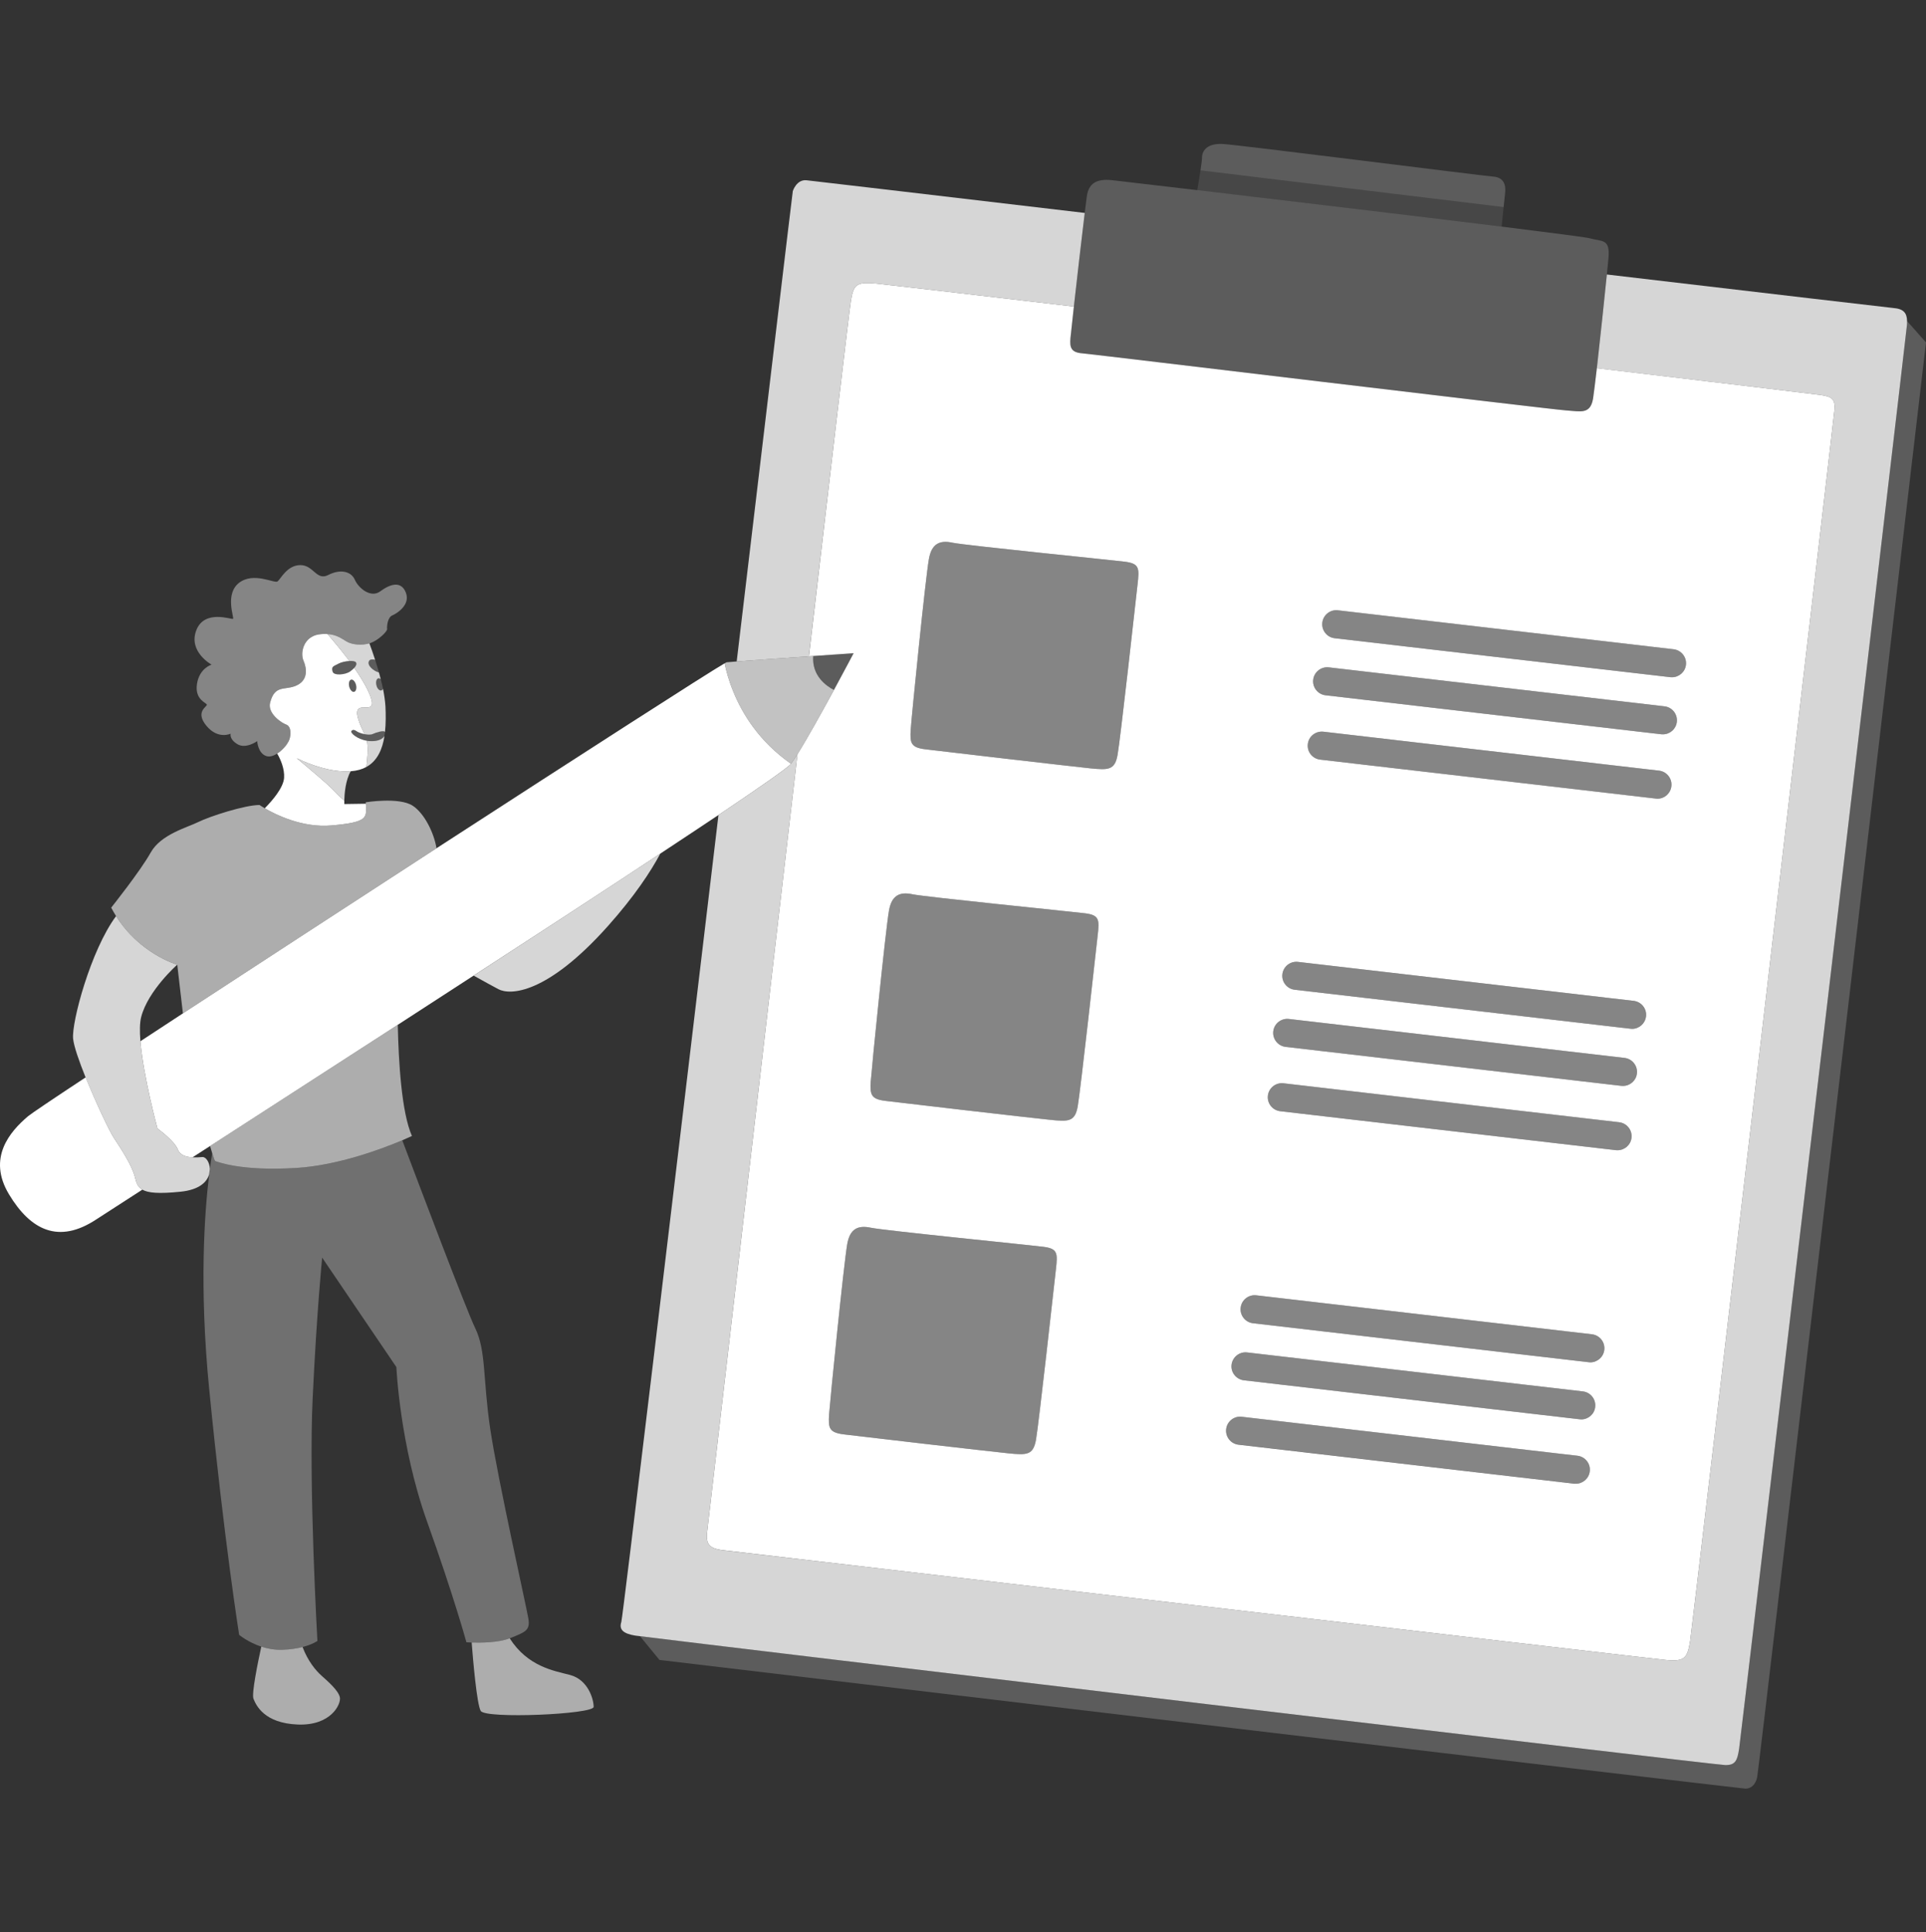 <svg fill="none" height="301" viewBox="0 0 300 301" width="300" xmlns="http://www.w3.org/2000/svg" xmlns:xlink="http://www.w3.org/1999/xlink"><rect x="0" y="0" width="300" height="301" fill="#333333" stroke="none"/><clipPath id="a"><path d="m 0 .7 h 300 v 299.65 h -300 z"/></clipPath><g clip-path="url(#a)" fill="#fff"><path d="m 132.54 46.85 c .42 -2.54 .84 -2.97 3.95 -2.68 .9 .08 13.41 1.54 30.78 3.58 .5 -4.49 1.24 -10.91 1.69 -14.58 -24.47 -2.88 -42.84 -5.05 -43.35 -5.09 -1.55 -.14 -2.12 1.69 -2.12 1.69 -.16 1.13 -4.01 33.52 -8.74 73.27 2.44 -.19 7.2 -.52 11.24 -.8 3.54 -30.33 6.32 -54.06 6.55 -55.39 z" opacity=".8"/><path d="m 243.9 63.93 c -2.26 -.14 -73.63 -8.75 -75.33 -8.89 -1.69 -.14 -1.98 -.85 -1.83 -2.4 .04 -.46 .25 -2.37 .53 -4.89 -17.37 -2.04 -29.88 -3.5 -30.78 -3.58 -3.11 -.29 -3.53 .14 -3.95 2.68 -.23 1.33 -3.01 25.06 -6.54 55.38 .22 -.01 .45 -.03 .67 -.04 3.49 -.24 6.29 -.43 6.29 -.43 s -1.34 2.55 -3.06 5.72 c -1.86 3.43 -4.16 7.57 -5.68 10 -6.28 53.98 -13.84 119.38 -14.01 120.64 -.29 2.11 -.14 3.1 2.54 3.38 2.69 .29 143.72 16.8 146.69 17.08 2.97 .29 3.39 -.28 3.82 -2.96 .42 -2.68 22.33 -190 22.47 -191.69 .14 -1.7 -.28 -2.12 -2.12 -2.4 -.58 -.09 -15.14 -1.83 -34.88 -4.17 -.26 2.25 -.48 4.02 -.59 4.73 -.43 2.54 -1.98 1.98 -4.24 1.84 z m -79.43 133.82 c -.28 2.54 -2.68 24.13 -3.1 26.53 -.43 2.4 -1.42 2.4 -4.24 2.12 -2.83 -.28 -23.46 -2.68 -25.72 -2.96 -2.27 -.29 -2.41 -.99 -2.27 -3.11 .15 -2.12 2.29 -23.45 2.83 -26.54 .42 -2.4 1.7 -2.96 3.67 -2.54 1.98 .43 24.59 2.68 26.86 2.97 2.26 .28 2.26 .98 1.97 3.53 z m 6.5 -51.95 c -.28 2.54 -2.68 24.14 -3.1 26.54 -.43 2.4 -1.42 2.4 -4.24 2.11 -2.83 -.28 -23.46 -2.68 -25.72 -2.96 -2.27 -.28 -2.41 -.99 -2.27 -3.1 .15 -2.12 2.29 -23.46 2.83 -26.54 .42 -2.4 1.7 -2.97 3.67 -2.54 1.98 .42 24.59 2.68 26.86 2.96 2.26 .28 2.26 .99 1.97 3.53 z m 6.22 -54.77 c -.28 2.54 -2.68 24.14 -3.11 26.54 -.42 2.4 -1.41 2.4 -4.24 2.12 -2.82 -.29 -23.45 -2.69 -25.72 -2.97 -2.26 -.28 -2.4 -.99 -2.26 -3.1 .14 -2.12 2.28 -23.45 2.83 -26.54 .42 -2.4 1.7 -2.97 3.67 -2.54 1.98 .42 24.59 2.68 26.85 2.96 2.27 .29 2.27 .99 1.98 3.53 z m 70.44 138.16 c -.13 1.12 -1.08 1.94 -2.18 1.94 -.08 0 -.17 0 -.25 -.01 l -52.29 -6.07 c -1.2 -.14 -2.06 -1.23 -1.92 -2.43 s 1.23 -2.06 2.42 -1.92 l 52.29 6.07 c 1.2 .14 2.07 1.22 1.93 2.42 z m .84 -10.02 c -.12 1.12 -1.07 1.94 -2.17 1.94 -.08 0 -.17 -.01 -.25 -.02 l -52.29 -6.07 c -1.2 -.14 -2.07 -1.22 -1.93 -2.42 s 1.24 -2.07 2.43 -1.92 l 52.29 6.07 c 1.2 .14 2.06 1.22 1.92 2.42 z m 1.42 -8.89 c -.13 1.11 -1.08 1.94 -2.18 1.94 -.08 0 -.17 -.01 -.25 -.02 l -52.29 -6.07 c -1.2 -.14 -2.06 -1.23 -1.92 -2.43 s 1.23 -2.06 2.43 -1.92 l 52.28 6.07 c 1.21 .14 2.07 1.23 1.93 2.43 z m 4.24 -33.03 c -.13 1.11 -1.08 1.93 -2.18 1.93 -.08 0 -.17 0 -.25 -.01 l -52.29 -6.07 c -1.2 -.14 -2.06 -1.23 -1.92 -2.43 s 1.23 -2.06 2.43 -1.92 l 52.28 6.07 c 1.21 .14 2.07 1.23 1.93 2.43 z m .84 -10.02 c -.12 1.11 -1.07 1.93 -2.17 1.93 -.08 0 -.17 0 -.25 -.01 l -52.29 -6.07 c -1.2 -.14 -2.07 -1.23 -1.93 -2.43 s 1.24 -2.06 2.43 -1.92 l 52.29 6.07 c 1.2 .14 2.06 1.23 1.92 2.43 z m 1.42 -8.9 c -.13 1.12 -1.08 1.94 -2.17 1.94 -.09 0 -.17 -.01 -.26 -.02 l -52.29 -6.07 c -1.2 -.14 -2.06 -1.22 -1.92 -2.42 s 1.23 -2.06 2.43 -1.92 l 52.28 6.07 c 1.21 .14 2.07 1.22 1.93 2.42 z m 3.95 -35.85 c -.13 1.12 -1.07 1.94 -2.17 1.94 -.08 0 -.17 -.01 -.25 -.02 l -52.29 -6.07 c -1.2 -.14 -2.06 -1.22 -1.92 -2.42 .13 -1.21 1.23 -2.06 2.42 -1.93 l 52.29 6.07 c 1.2 .14 2.06 1.23 1.92 2.43 z m .85 -10.02 c -.13 1.11 -1.07 1.93 -2.17 1.93 -.08 0 -.17 0 -.26 -.01 l -52.28 -6.07 c -1.21 -.14 -2.07 -1.23 -1.93 -2.43 s 1.24 -2.06 2.43 -1.92 l 52.29 6.07 c 1.2 .14 2.06 1.23 1.92 2.43 z m 1.42 -8.89 c -.13 1.11 -1.08 1.93 -2.18 1.93 -.08 0 -.17 0 -.25 -.01 l -52.29 -6.07 c -1.2 -.14 -2.06 -1.23 -1.92 -2.43 s 1.23 -2.06 2.42 -1.92 l 52.29 6.07 c 1.2 .14 2.07 1.22 1.93 2.43 z"/><path d="m 175.21 87.5 c -2.26 -.28 -24.87 -2.54 -26.85 -2.96 -1.97 -.43 -3.25 .14 -3.67 2.54 -.55 3.09 -2.69 24.42 -2.83 26.54 -.14 2.11 0 2.82 2.26 3.1 2.27 .28 22.9 2.68 25.72 2.97 2.83 .28 3.82 .28 4.24 -2.12 .43 -2.4 2.83 -24 3.11 -26.54 .29 -2.54 .29 -3.24 -1.98 -3.53 z" opacity=".4"/><path d="m 205.97 96.99 c -.14 1.2 .72 2.29 1.92 2.43 l 52.29 6.07 c .08 .01 .17 .01 .25 .01 1.1 0 2.05 -.82 2.18 -1.93 .14 -1.21 -.72 -2.29 -1.93 -2.43 l -52.28 -6.07 c -1.2 -.14 -2.29 .72 -2.43 1.92 z" opacity=".4"/><path d="m 259.27 110.03 l -52.29 -6.07 c -1.19 -.14 -2.29 .72 -2.43 1.92 s .72 2.29 1.93 2.43 l 52.28 6.07 c .09 .01 .18 .01 .26 .01 1.1 0 2.04 -.82 2.17 -1.93 .14 -1.2 -.72 -2.29 -1.92 -2.43 z" opacity=".4"/><path d="m 258.42 120.05 l -52.29 -6.07 c -1.19 -.14 -2.29 .72 -2.42 1.92 -.14 1.21 .72 2.29 1.92 2.43 l 52.29 6.07 c .08 .01 .17 .02 .25 .02 1.1 0 2.04 -.83 2.17 -1.94 .14 -1.2 -.72 -2.29 -1.92 -2.43 z" opacity=".4"/><path d="m 169 142.27 c -2.26 -.28 -24.88 -2.54 -26.85 -2.96 -1.98 -.43 -3.25 .14 -3.68 2.54 -.54 3.08 -2.68 24.42 -2.82 26.54 -.15 2.11 0 2.82 2.26 3.1 s 22.89 2.68 25.72 2.97 c 2.82 .28 3.81 .28 4.24 -2.12 .42 -2.4 2.82 -24 3.11 -26.54 .28 -2.54 .28 -3.25 -1.98 -3.53 z" opacity=".4"/><path d="m 254.46 155.91 l -52.28 -6.07 c -1.2 -.14 -2.29 .72 -2.43 1.92 s .72 2.28 1.92 2.42 l 52.29 6.07 c .09 .01 .17 .02 .26 .02 1.09 0 2.04 -.82 2.17 -1.94 .14 -1.2 -.72 -2.28 -1.93 -2.42 z" opacity=".4"/><path d="m 253.05 164.8 l -52.29 -6.07 c -1.19 -.14 -2.29 .72 -2.43 1.92 s .73 2.29 1.93 2.43 l 52.29 6.07 c .08 .01 .17 .01 .25 .01 1.1 0 2.05 -.82 2.17 -1.93 .14 -1.2 -.72 -2.29 -1.92 -2.43 z" opacity=".4"/><path d="m 252.2 174.82 l -52.28 -6.07 c -1.2 -.14 -2.29 .72 -2.43 1.92 s .72 2.29 1.92 2.43 l 52.29 6.07 c .08 .01 .17 .01 .25 .01 1.1 0 2.05 -.82 2.18 -1.93 .14 -1.2 -.72 -2.29 -1.93 -2.43 z" opacity=".4"/><path d="m 162.5 194.22 c -2.27 -.29 -24.88 -2.54 -26.86 -2.97 -1.97 -.42 -3.25 .14 -3.67 2.54 -.54 3.09 -2.68 24.42 -2.83 26.54 -.14 2.12 0 2.82 2.27 3.11 2.26 .28 22.89 2.68 25.72 2.96 2.82 .28 3.81 .28 4.24 -2.12 .42 -2.4 2.82 -23.99 3.1 -26.53 .29 -2.55 .29 -3.25 -1.97 -3.53 z" opacity=".4"/><path d="m 247.96 207.85 l -52.28 -6.07 c -1.2 -.14 -2.29 .72 -2.43 1.92 s .72 2.29 1.92 2.43 l 52.29 6.07 c .08 .01 .17 .01 .25 .01 1.1 0 2.05 -.82 2.18 -1.93 .14 -1.2 -.72 -2.29 -1.93 -2.43 z" opacity=".4"/><path d="m 246.55 216.75 l -52.29 -6.07 c -1.19 -.15 -2.29 .72 -2.43 1.92 s .72 2.28 1.93 2.42 l 52.29 6.07 c .08 .01 .17 .02 .25 .02 1.1 0 2.04 -.82 2.17 -1.94 .14 -1.2 -.72 -2.28 -1.92 -2.42 z" opacity=".4"/><path d="m 245.7 226.77 l -52.29 -6.07 c -1.19 -.14 -2.28 .72 -2.42 1.92 s .72 2.29 1.92 2.42 l 52.29 6.07 c .08 .01 .17 .02 .25 .02 1.1 0 2.05 -.82 2.18 -1.94 .14 -1.2 -.73 -2.28 -1.93 -2.42 z" opacity=".4"/><path d="m 297.05 50.01 c .01 .21 0 .42 -.02 .65 -.14 1.69 -25.86 219.92 -26.14 221.76 -.28 1.83 -.57 2.54 -2.12 2.54 -1.5 0 -156.8 -18.55 -169.09 -20.09 l 3.04 3.71 s 168.45 20.05 169.16 20.05 c .7 0 1.55 -.43 1.83 -1.84 .29 -1.41 26.29 -223.45 26.29 -223.45 z" opacity=".2"/><path d="m 294.91 47.98 c -.61 -.05 -19.59 -2.28 -44.62 -5.22 -.38 3.74 -1.05 10.13 -1.56 14.61 19.74 2.34 34.3 4.07 34.88 4.16 1.83 .28 2.26 .71 2.12 2.4 s -22.05 189.01 -22.47 191.69 c -.43 2.68 -.85 3.25 -3.82 2.96 -2.97 -.28 -144 -16.79 -146.69 -17.07 -2.68 -.29 -2.83 -1.28 -2.54 -3.39 .16 -1.26 7.73 -66.65 14.01 -120.64 -.4 .63 -.74 1.15 -1.01 1.5 -.45 .59 -4.71 3.56 -11.3 7.98 -7.11 59.73 -14.9 125 -15.13 125.7 -.42 1.27 .43 1.83 2.12 2.12 .06 .01 .34 .04 .78 .1 12.29 1.54 167.59 20.08 169.09 20.08 1.55 0 1.84 -.71 2.12 -2.54 .28 -1.84 26 -220.06 26.14 -221.76 .02 -.23 .03 -.44 .02 -.64 -.02 -1.27 -.55 -1.92 -2.14 -2.04 z" opacity=".8"/><path d="m 234.21 32.26 l -47.22 -5.72 c -.15 1.01 -.35 2.19 -.5 3.09 13.38 1.57 33.89 4 47.41 5.67 .1 -1.02 .21 -2.11 .31 -3.04 z" opacity=".1"/><path d="m 234.43 30.19 c .14 -1.13 0 -2.54 -1.84 -2.68 s -39.57 -4.94 -42.11 -5.08 c -2.55 -.14 -3.25 1.13 -3.25 2.12 0 .31 -.1 1.08 -.24 1.99 l 47.22 5.72 c .1 -.97 .18 -1.75 .22 -2.07 z" opacity=".2"/><path d="m 247.57 37.11 c -.53 -.15 -5.96 -.85 -13.67 -1.81 -13.52 -1.67 -34.04 -4.1 -47.41 -5.68 -7.38 -.86 -12.59 -1.47 -13.25 -1.55 -2.55 -.28 -3.68 .57 -3.96 2.55 -.06 .44 -.18 1.35 -.32 2.55 -.45 3.67 -1.19 10.09 -1.69 14.58 -.28 2.52 -.49 4.43 -.54 4.89 -.14 1.55 .15 2.26 1.84 2.4 1.7 .14 73.06 8.75 75.33 8.89 2.26 .14 3.81 .71 4.24 -1.84 .11 -.7 .33 -2.47 .59 -4.72 .51 -4.49 1.18 -10.87 1.56 -14.61 .11 -1.13 .2 -2.03 .25 -2.55 .28 -3.1 -.99 -2.54 -2.97 -3.1 z" opacity=".2"/><path d="m 129.9 107.48 c 1.72 -3.17 3.06 -5.72 3.06 -5.72 s -2.8 .19 -6.29 .43 c -.23 3.06 1.99 4.65 3.23 5.29 z" opacity=".2"/><path d="m 21.03 183.42 c -.42 -1.8 -2.22 -4.55 -3.28 -6.14 -.66 -.98 -2.79 -5.45 -4.41 -9.45 -5.2 3.43 -8.51 5.66 -8.98 6.06 -2.83 2.4 -6.36 6.49 -2.97 12.14 s 7.77 7.76 13.57 3.95 c .79 -.52 3.36 -2.18 7.21 -4.66 -.74 -.42 -.94 -1.08 -1.14 -1.9 z"/><path d="m 126.67 102.19 c -.22 .01 -.45 .03 -.68 .05 -4.04 .27 -8.8 .61 -11.24 .8 -.85 .06 -1.42 .11 -1.58 .13 -.02 .01 -.14 .07 -.3 .16 .22 1.09 .62 2.62 1.33 4.37 1.41 3.47 4.05 7.82 9.01 11.28 .27 -.35 .61 -.87 1.01 -1.5 1.52 -2.42 3.82 -6.57 5.68 -10 -1.24 -.64 -3.46 -2.23 -3.23 -5.29 z" opacity=".7"/><path d="m 77.63 154.09 c 1.8 .96 7.53 .85 17.07 -9.84 4.14 -4.65 6.65 -8.46 8.15 -11.28 -8.41 5.55 -18.62 12.22 -29.07 19.01 1.5 .83 3.06 1.7 3.85 2.11 z" opacity=".8"/><path d="m 114.2 107.69 c -.71 -1.74 -1.11 -3.27 -1.33 -4.36 -2.65 1.52 -22.71 14.44 -44.88 28.81 -13.54 8.79 -27.86 18.11 -39.5 25.72 -2.32 1.52 -4.54 2.98 -6.62 4.34 .46 5.5 2.66 13.6 2.66 13.6 s 2.65 1.9 3.18 3.28 c .34 .88 1.3 1.15 2.27 1.21 .89 -.58 1.8 -1.17 2.75 -1.77 8.25 -5.32 18.55 -11.97 29.23 -18.88 3.92 -2.54 7.89 -5.11 11.82 -7.67 10.46 -6.79 20.67 -13.45 29.07 -19 3.34 -2.2 6.39 -4.23 9.06 -6.01 6.59 -4.42 10.85 -7.4 11.3 -7.98 -4.96 -3.46 -7.6 -7.81 -9.01 -11.29 z"/><path d="m 61.96 159.64 c -10.68 6.91 -20.98 13.56 -29.24 18.88 .12 .42 .24 .8 .34 1.13 .23 .74 .4 1.21 .48 1.23 .42 .1 3.92 1.59 12.61 1.06 6.59 -.4 13.53 -3.05 16.51 -4.31 .95 -.41 1.51 -.67 1.51 -.67 -1.63 -3.64 -2.09 -11.66 -2.21 -17.32 z" opacity=".6"/><path d="m 40.7 256.51 c -.56 2.56 -1.53 7.34 -1.22 8.11 .42 1.06 1.69 3.81 6.88 4.02 5.2 .21 6.79 -3.18 6.58 -4.23 -.22 -1.06 -1.81 -2.44 -2.87 -3.39 -.85 -.76 -2.1 -2.22 -2.94 -4.45 -.83 .21 -1.88 .39 -3.2 .43 -1.19 .03 -2.28 -.18 -3.23 -.49 z" opacity=".6"/><path d="m 73.47 255.87 c .2 2.62 .8 9.62 1.41 10.65 .74 1.27 17.59 .53 17.59 -.63 0 -1.17 -.85 -4.24 -3.71 -4.98 -2.5 -.65 -6.55 -1.29 -9.37 -5.7 -1.72 .69 -4.54 .7 -5.92 .66 z" opacity=".6"/><path d="m 82.3 252.13 c -.32 -1.91 -4.77 -21.71 -5.94 -29.54 -1.16 -7.83 -.63 -12.17 -2.33 -15.67 -1.39 -2.86 -8.75 -22.34 -11.37 -29.29 -2.98 1.26 -9.92 3.91 -16.51 4.31 -8.69 .53 -12.18 -.96 -12.61 -1.06 -.08 -.02 -.25 -.49 -.48 -1.23 -.1 .56 -.23 1.38 -.37 2.46 .01 .26 -.03 .53 -.1 .81 -.72 5.8 -1.59 17.45 0 33.53 2.33 23.61 4.66 38.22 4.66 38.22 s 1.36 1.15 3.45 1.84 c .95 .31 2.04 .52 3.23 .49 1.32 -.04 2.37 -.22 3.2 -.43 1.57 -.41 2.31 -.95 2.31 -.95 s -1.38 -24.24 -.74 -37.79 c .64 -13.56 1.48 -21.92 1.48 -21.92 l 11.56 17.05 s .53 12.17 4.77 24.03 c 4.24 11.85 6.14 18.84 6.14 18.84 s .32 .02 .82 .04 c 1.38 .04 4.21 .03 5.93 -.66 .01 0 .02 -.01 .04 -.01 2.33 -.96 3.18 -1.17 2.86 -3.07 z" opacity=".3"/><path d="m 31.53 180.24 c -.46 .04 -1.01 .07 -1.55 .04 -.97 -.05 -1.93 -.32 -2.27 -1.2 -.53 -1.38 -3.18 -3.28 -3.18 -3.28 s -2.2 -8.1 -2.66 -13.6 c -.12 -1.53 -.11 -2.87 .12 -3.77 1.06 -4.13 5.61 -8.15 5.61 -8.15 s -5.81 -1.66 -9.52 -7.57 c -3.94 5.29 -6.96 16.57 -6.69 19.11 .12 1.18 .93 3.5 1.94 6.01 1.63 4 3.76 8.47 4.42 9.45 1.06 1.59 2.86 4.34 3.28 6.14 .2 .82 .39 1.48 1.14 1.9 .88 .51 2.55 .67 5.96 .32 2.93 -.3 4.12 -1.52 4.45 -2.72 .04 -.29 .07 -.56 .11 -.82 -.03 -1.04 -.62 -1.9 -1.16 -1.86 z" opacity=".8"/><path d="m 57.76 115.45 c -.21 0 -.41 -.03 -.61 -.06 .23 1.16 .07 2.9 -.09 4.09 1.73 -.95 2.51 -2.78 2.83 -4.83 -.27 .41 -.9 .84 -2.13 .8 z" opacity=".8"/><path d="m 54 99.94 c -.71 -.41 -1.52 -1.08 -2.99 -1.17 .69 .79 2.06 2.39 3.4 4.2 .49 -.02 .9 .03 1.02 .2 .17 .24 .05 .54 -.25 .87 .79 1.13 1.53 2.3 2.05 3.37 1.9 3.91 -.53 2.38 -1.33 2.96 -.73 .54 .15 2.45 .87 3.99 .47 .1 .97 .13 1.3 -.02 .63 -.29 1.64 -.57 1.9 -.34 .14 -1.32 .13 -2.69 .07 -3.95 -.05 -.85 -.19 -1.79 -.38 -2.75 -.08 .16 -.19 .26 -.34 .26 -.31 0 -.63 -.42 -.71 -.95 -.09 -.52 .09 -.95 .39 -.95 .11 0 .21 .06 .31 .15 -.09 -.35 -.18 -.7 -.28 -1.04 -1.02 -.33 -1.89 -1.19 -1.54 -1.81 .15 -.27 .53 -.27 .94 -.18 -.33 -1.02 -.65 -1.92 -.89 -2.56 -1.16 .34 -2.7 .22 -3.54 -.28 z" opacity=".8"/><path d="m 64.28 125.51 c -2.12 -1.38 -7.32 -.53 -7.32 -.53 .01 .08 .01 .15 .02 .22 .12 2.15 .42 2.87 -5.32 3.38 -4.55 .41 -8.72 -1.68 -10.42 -2.67 -.51 -.3 -.81 -.51 -.81 -.51 -2.33 0 -7.84 1.8 -9.54 2.65 s -5.83 1.91 -7.42 4.76 c -1.59 2.86 -6.15 8.58 -6.15 8.58 .24 .46 .5 .9 .76 1.32 3.71 5.91 9.53 7.57 9.53 7.57 l .88 7.58 c 11.64 -7.61 25.96 -16.93 39.5 -25.72 -.38 -2.38 -1.89 -5.45 -3.71 -6.63 z" opacity=".6"/><path d="m 54.37 120.16 c -2.86 .11 -5.87 -.96 -8.14 -2.04 1.9 1.58 4.87 4.09 5.54 4.8 .75 .79 1.47 1.49 1.86 1.79 .02 -1 .18 -3.18 1.01 -4.58 -.09 .01 -.18 .03 -.27 .03 z" opacity=".8"/><path d="m 57.23 107.41 c -.52 -1.07 -1.26 -2.24 -2.05 -3.37 -.16 .18 -.39 .37 -.65 .56 -.74 .53 -2.51 .67 -2.71 .05 -.26 -.84 .11 -.84 .91 -1.27 .43 -.23 1.11 -.38 1.69 -.41 -1.35 -1.81 -2.72 -3.41 -3.41 -4.2 -.4 -.03 -.84 -.02 -1.36 .06 -2.38 .37 -2.91 2.86 -2.38 4.08 s .74 3.02 -1.06 3.86 c -1.81 .85 -3.4 -.21 -4.14 2.7 -.42 1.66 1.75 3.13 2.49 3.39 .75 .26 .85 1.43 .48 2.44 -.02 .06 -.07 .15 -.11 .22 -.14 .27 -.34 .57 -.61 .87 -.14 .16 -.29 .32 -.46 .47 -.22 .2 -.44 .38 -.68 .53 .51 .89 1.16 2.33 1.07 3.78 -.11 1.57 -1.87 3.58 -3.01 4.74 1.7 .99 5.87 3.08 10.42 2.67 5.74 -.51 5.44 -1.22 5.32 -3.38 l -3.35 .05 s -.01 -.21 0 -.54 c -.39 -.3 -1.11 -1 -1.86 -1.79 -.67 -.71 -3.64 -3.22 -5.54 -4.8 2.27 1.08 5.28 2.15 8.14 2.04 .1 0 .18 -.02 .27 -.02 .96 -.07 1.76 -.3 2.42 -.66 .16 -1.18 .32 -2.93 .09 -4.09 -1.58 -.26 -2.63 -1.26 -2.41 -1.52 .26 -.32 .58 -.11 .9 .1 .16 .11 .63 .29 1.14 .4 -.73 -1.54 -1.61 -3.46 -.88 -4 .8 -.58 3.24 .95 1.33 -2.96 z m -2.15 .37 c -.3 0 -.62 -.43 -.71 -.96 -.09 -.52 .09 -.95 .4 -.95 .3 0 .62 .43 .71 .95 .09 .53 -.09 .96 -.4 .96 z"/><path d="m 63.22 92.32 c -.74 -1.91 -2.49 -1.32 -3.98 -.21 -1.48 1.11 -3.39 -.48 -3.97 -1.8 -.58 -1.33 -2.28 -1.7 -4.14 -.74 -1.85 .95 -2.27 -1.54 -4.34 -1.54 s -3.08 2.17 -3.55 2.54 c -.48 .37 -3.71 -1.53 -5.99 .21 -2.28 1.75 -.74 5.46 -.95 5.62 -.22 .15 -4.46 -1.54 -5.73 1.8 -1.27 3.33 2.39 5.34 2.39 5.34 s -1.91 .53 -2.28 3.02 1.54 2.91 1.54 3.23 -1.86 1.11 -.06 3.28 3.77 1.22 3.77 1.22 -.27 .85 1.06 1.64 c 1.32 .79 3.07 -.48 3.07 -.48 s .11 1.91 1.43 2.33 c .52 .17 1.12 -.03 1.69 -.39 .24 -.15 .46 -.33 .68 -.53 .17 -.15 .32 -.31 .46 -.47 .27 -.3 .47 -.6 .61 -.87 .04 -.07 .09 -.15 .11 -.22 .37 -1.01 .27 -2.17 -.48 -2.44 -.74 -.26 -2.91 -1.73 -2.49 -3.39 .74 -2.91 2.33 -1.85 4.14 -2.7 1.8 -.84 1.59 -2.64 1.06 -3.86 s 0 -3.71 2.38 -4.08 c .52 -.08 .96 -.09 1.36 -.06 1.47 .09 2.28 .76 2.99 1.17 .84 .5 2.39 .62 3.54 .28 .07 -.02 .15 -.04 .22 -.07 1.17 -.42 2.6 -1.8 2.54 -2.17 -.05 -.37 .06 -1.8 .8 -2.11 .74 -.32 2.86 -1.64 2.12 -3.55 z" opacity=".4"/><path d="m 55.43 103.17 c -.12 -.17 -.53 -.22 -1.01 -.2 -.58 .03 -1.26 .18 -1.69 .41 -.8 .43 -1.17 .43 -.91 1.27 .2 .62 1.97 .48 2.71 -.05 .26 -.19 .49 -.38 .65 -.56 .3 -.33 .42 -.63 .25 -.87 z" opacity=".2"/><path d="m 57.49 102.96 c -.35 .62 .52 1.48 1.55 1.81 -.2 -.7 -.41 -1.37 -.61 -1.99 -.41 -.09 -.78 -.09 -.94 .18 z" opacity=".2"/><path d="m 58.08 114.34 c -.33 .15 -.84 .12 -1.3 .02 -.51 -.1 -.98 -.28 -1.14 -.39 -.32 -.21 -.64 -.42 -.9 -.11 -.22 .27 .83 1.27 2.41 1.53 .2 .03 .4 .06 .61 .06 1.23 .04 1.86 -.39 2.12 -.8 .04 -.21 .07 -.43 .09 -.65 -.26 -.23 -1.27 .05 -1.89 .34 z" opacity=".2"/><path d="m 55.48 106.82 c -.09 -.52 -.41 -.95 -.71 -.95 -.31 0 -.49 .43 -.4 .95 .09 .53 .41 .96 .71 .96 .31 0 .49 -.43 .4 -.96 z" opacity=".2"/><path d="m 58.61 106.61 c .09 .53 .41 .95 .71 .95 .15 0 .26 -.1 .34 -.26 -.1 -.49 -.22 -.99 -.35 -1.49 -.09 -.09 -.2 -.15 -.31 -.15 -.3 0 -.48 .43 -.39 .95 z" opacity=".2"/></g></svg>